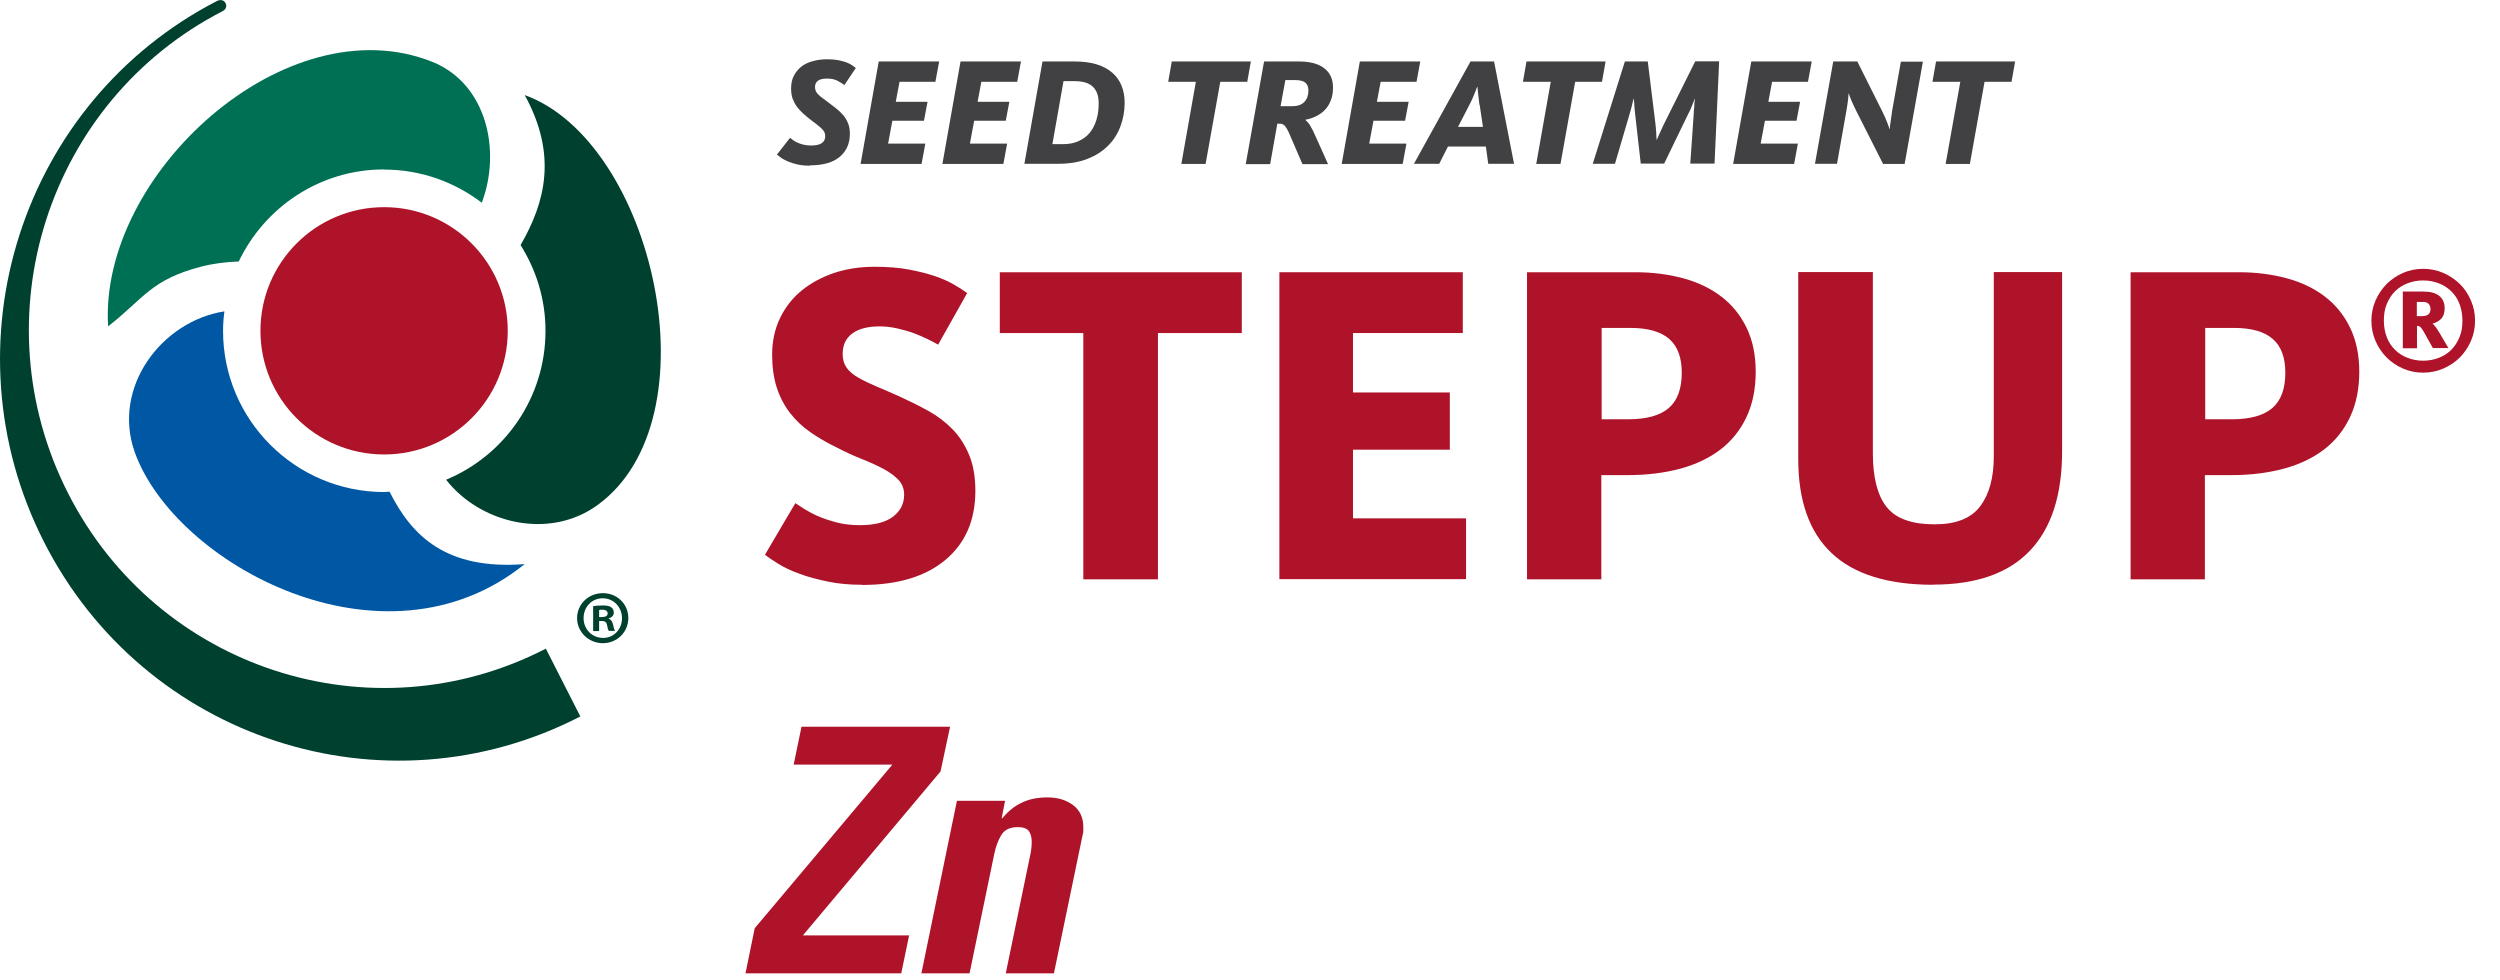 <svg viewBox="0 0 146.38 57.39" xmlns="http://www.w3.org/2000/svg" xmlns:xlink="http://www.w3.org/1999/xlink"><clipPath id="a"><path d="m0 0h38.68v44.53h-38.68z"/></clipPath><clipPath id="b"><path d="m0 0h39.48v44.63h-39.48z"/></clipPath><g fill="#414042"><path d="m47.42 9.7c-.27 0-.51-.02-.72-.07s-.39-.1-.55-.17-.29-.14-.4-.21c-.11-.08-.19-.14-.26-.2l.77-.98s.1.08.17.13.16.11.26.15.21.09.35.12c.13.03.28.05.44.05.31 0 .52-.05.65-.15s.19-.23.19-.4c0-.08-.02-.16-.05-.23s-.09-.14-.16-.21-.17-.15-.28-.24-.25-.19-.42-.32c-.14-.11-.27-.22-.4-.34s-.24-.24-.35-.38c-.1-.14-.18-.29-.25-.47-.06-.17-.09-.38-.09-.6 0-.28.05-.53.16-.74s.25-.39.44-.54.41-.25.67-.32.54-.11.84-.11c.25 0 .46.02.64.05.18.04.34.08.48.13s.25.11.34.17.16.11.22.16l-.67 1c-.1-.08-.24-.16-.4-.25-.17-.09-.38-.13-.63-.13-.46 0-.69.17-.69.5 0 .09.02.17.05.24s.08.14.15.2c.07.07.15.14.25.21.1.08.22.16.36.27s.29.22.43.33.28.24.4.38.22.3.29.48c.08.18.11.39.11.63 0 .56-.2 1.01-.59 1.34s-.97.5-1.72.5z"/><path d="m51.47 3.6h3.52l-.22 1.19h-2.1l-.22 1.17h1.86l-.21 1.11h-1.85l-.25 1.34h2.18l-.22 1.19h-3.57l1.06-5.99z"/><path d="m56.26 3.6h3.52l-.22 1.19h-2.1l-.22 1.17h1.86l-.21 1.11h-1.85l-.25 1.34h2.18l-.22 1.19h-3.57l1.06-5.99z"/><path d="m61.05 3.6h1.9c.49 0 .91.06 1.27.17s.67.28.91.49.42.46.54.76.18.63.18.99c0 .48-.08.94-.24 1.37-.16.44-.4.82-.72 1.14-.32.33-.73.59-1.21.78s-1.05.29-1.7.29h-2l1.06-5.99zm1.2 4.84c.35 0 .65-.06.91-.18s.48-.28.65-.49.3-.46.39-.76c.09-.29.13-.62.13-.97 0-.43-.12-.76-.35-.97-.23-.22-.6-.32-1.1-.32h-.61l-.65 3.69h.62z"/><path d="m70.03 4.79h-1.63l.21-1.19h4.63l-.21 1.19h-1.58l-.86 4.81h-1.42l.85-4.81z"/><path d="m74.02 3.6h2.03c.65 0 1.15.13 1.49.4.34.26.51.64.51 1.12 0 .29-.04.54-.13.76-.08.22-.2.4-.34.55s-.31.27-.51.37-.41.17-.63.21v.02c.1.08.2.2.29.35s.2.37.32.65l.71 1.58h-1.5l-.74-1.72c-.11-.26-.21-.43-.29-.52s-.18-.13-.32-.13h-.12l-.42 2.37h-1.43l1.07-5.99zm1.61 2.62c.34 0 .58-.08.74-.25s.24-.39.24-.66c0-.22-.06-.37-.18-.47s-.32-.15-.58-.15h-.59l-.28 1.53h.66z"/><path d="m79.64 3.6h3.52l-.22 1.19h-2.1l-.22 1.17h1.86l-.21 1.11h-1.85l-.25 1.34h2.18l-.22 1.19h-3.57l1.06-5.99z"/><path d="m84.26 9.59h-1.47l3.31-5.99h1.38l1.17 5.99h-1.51l-.14-1.01h-2.22l-.51 1.01zm2.37-3.44c-.02-.13-.04-.26-.05-.39-.02-.13-.03-.24-.04-.34s-.02-.21-.03-.33h-.02c-.05.12-.09.23-.13.33s-.09.21-.14.34c-.06.13-.12.26-.19.39l-.66 1.28h1.46l-.19-1.28z"/><path d="m90.8 4.79h-1.63l.21-1.19h4.63l-.21 1.19h-1.57l-.86 4.81h-1.42z"/><path d="m95.13 3.6h1.35l.45 3.65c.01.1.02.2.03.31s.01.2.02.28c0 .09 0 .16.01.22s0 .1 0 .12h.02s.03-.06.06-.13.06-.14.1-.23.08-.18.13-.28c.04-.1.09-.2.14-.3l1.82-3.65h1.4l-.27 5.99h-1.42l.2-2.89c0-.11.01-.21.02-.31s.02-.19.02-.28.01-.15.02-.21.01-.09.02-.1h-.02s-.02.04-.04.1c-.02.05-.05.12-.08.2s-.07.17-.11.27-.09.2-.14.29l-1.42 2.93h-1.37l-.33-2.91c-.01-.1-.02-.19-.03-.29 0-.1-.02-.19-.02-.27s-.01-.16-.02-.22c0-.06 0-.1 0-.11h-.02s0 .05-.03.11l-.05.22c-.02.08-.04.18-.07.28s-.06.2-.09.31l-.85 2.89h-1.3l1.88-5.99z"/><path d="m102.56 3.6h3.52l-.22 1.19h-2.1l-.22 1.17h1.86l-.21 1.11h-1.85l-.25 1.34h2.18l-.22 1.19h-3.57l1.06-5.99z"/><path d="m107.36 3.6h1.39l1.44 2.88c.14.28.24.51.32.72s.12.32.13.35h.02s0-.06 0-.12.01-.14.03-.23c.01-.09.03-.2.04-.31.02-.11.04-.23.05-.35l.52-2.93h1.29l-1.07 5.99h-1.26l-1.57-3.1c-.13-.26-.23-.48-.31-.67-.07-.19-.11-.3-.13-.35h-.02s0 .06 0 .12-.01.13-.02.22-.02.18-.04.29-.04.22-.05.32l-.56 3.16h-1.29l1.07-5.99z"/><path d="m114.78 4.79h-1.63l.21-1.19h4.63l-.21 1.19h-1.58l-.86 4.81h-1.42z"/></g><path d="m50.48 34.24c-.74 0-1.41-.06-2.02-.19s-1.16-.27-1.63-.45c-.48-.17-.89-.36-1.23-.57s-.61-.39-.81-.55l1.78-3.02c.11.07.27.18.49.32s.49.29.81.43.7.27 1.12.38.88.16 1.36.16c.86 0 1.51-.17 1.94-.5s.65-.76.65-1.28c0-.34-.11-.63-.32-.86-.22-.23-.51-.45-.88-.65s-.79-.39-1.27-.58-.98-.42-1.5-.69c-.56-.27-1.07-.57-1.53-.89s-.86-.7-1.19-1.13-.59-.93-.77-1.48c-.18-.56-.27-1.21-.27-1.94s.15-1.48.46-2.12.73-1.18 1.27-1.62 1.17-.78 1.9-1.03c.73-.24 1.52-.36 2.36-.36.76 0 1.43.05 2.01.16s1.1.24 1.54.39.81.32 1.12.5.56.34.76.49l-1.7 3.02c-.16-.09-.36-.2-.61-.32s-.51-.24-.81-.35-.62-.2-.97-.28-.7-.12-1.04-.12c-.68 0-1.22.14-1.59.41s-.57.67-.57 1.21c0 .32.08.59.24.81s.39.41.69.58.65.34 1.05.51c.41.17.85.36 1.34.58.59.27 1.16.55 1.7.85s1.01.66 1.42 1.08.73.93.97 1.51.36 1.28.36 2.09c0 1.71-.58 3.06-1.75 4.04s-2.8 1.47-4.89 1.47z" fill="#ae132a"/><path d="m63.43 19.5h-4.89v-3.56h14.17v3.56h-4.91v14.42h-4.37z" fill="#ae132a"/><path d="m74.9 15.94h10.75v3.56h-6.43v3.48h5.67v3.35h-5.67v4.02h6.62v3.56h-10.93v-17.97z" fill="#ae132a"/><path d="m89.42 15.94h6.34c.99 0 1.92.12 2.78.35s1.61.59 2.24 1.07 1.12 1.08 1.48 1.82.54 1.6.54 2.59-.18 1.89-.54 2.65-.86 1.39-1.51 1.89-1.44.88-2.36 1.13c-.93.25-1.96.38-3.09.38h-1.54v6.1h-4.35v-17.98zm5.91 8.61c1.08 0 1.87-.22 2.38-.66s.76-1.13.76-2.07c0-.88-.24-1.54-.73-1.97s-1.25-.65-2.29-.65h-1.67v5.35h1.57z" fill="#ae132a"/><path d="m113.2 34.24c-2.66 0-4.65-.62-5.95-1.85-1.31-1.23-1.96-3.07-1.96-5.52v-10.94h4.37v10.61c0 1.42.27 2.47.81 3.15s1.48 1.01 2.81 1.01c1.24 0 2.13-.35 2.66-1.05s.8-1.67.8-2.92v-10.8h4v10.5c0 2.56-.63 4.5-1.89 5.82s-3.14 1.98-5.64 1.98z" fill="#ae132a"/><path d="m124.76 15.94h6.34c.99 0 1.92.12 2.78.35s1.61.59 2.24 1.07 1.12 1.08 1.48 1.82.54 1.6.54 2.59-.18 1.89-.54 2.65-.86 1.39-1.51 1.89-1.44.88-2.36 1.13c-.93.25-1.96.38-3.09.38h-1.54v6.1h-4.35v-17.98zm5.91 8.61c1.08 0 1.87-.22 2.38-.66s.76-1.13.76-2.07c0-.88-.24-1.54-.73-1.97s-1.25-.65-2.29-.65h-1.67v5.35h1.57z" fill="#ae132a"/><path d="m46.93 42.55h8.7l-.56 2.62-8.06 9.6h6.22l-.46 2.22h-9.12l.54-2.64 8.06-9.58h-5.78z" fill="#ae132a"/><path d="m58.65 47.91h.04c.36-.44.76-.75 1.2-.94.41-.19.89-.28 1.44-.28.6 0 1.1.15 1.5.45s.6.73.6 1.29v.22c0 .08-.01.16-.04.24l-1.68 8.1h-2.82l1.44-6.96c.03-.13.05-.26.06-.39s.02-.24.02-.35c0-.27-.06-.48-.17-.63s-.33-.23-.65-.23c-.45 0-.77.15-.96.46s-.33.69-.42 1.14l-1.44 6.96h-2.82l2.08-10.1h2.82z" fill="#ae132a"/><path d="m141.88 21.82c-.42 0-.81-.08-1.18-.24s-.69-.38-.96-.65-.49-.6-.65-.97-.24-.76-.24-1.18.08-.81.24-1.18.38-.69.65-.97c.27-.27.6-.49.96-.65.37-.16.76-.24 1.18-.24s.81.08 1.18.24.69.38.97.65.49.6.65.97.24.76.24 1.18-.08.81-.24 1.18-.38.69-.65.97c-.27.27-.6.49-.97.65s-.76.24-1.18.24zm0-.7c.33 0 .64-.06.92-.17s.53-.27.73-.47.36-.45.48-.74.17-.61.17-.97-.06-.68-.17-.97-.27-.54-.48-.74c-.2-.2-.45-.36-.73-.47s-.59-.17-.92-.17-.64.06-.92.17-.53.27-.73.47-.36.45-.48.74-.17.61-.17.97.06.68.17.97.27.53.48.74.45.36.73.47.59.17.92.17zm-1.2-4.05h1.22c.41 0 .72.09.93.26s.31.41.31.72c0 .27-.07.48-.21.62s-.31.23-.5.28c.04.03.1.09.16.17s.14.19.23.34l.54.92h-.91l-.56-1c-.08-.12-.14-.21-.18-.24-.05-.04-.11-.06-.19-.06v1.31h-.83v-3.31zm1.13 1.44c.15 0 .27-.03.36-.09s.14-.17.14-.32c0-.13-.04-.23-.11-.31s-.19-.11-.37-.11h-.32v.83h.29z" fill="#ae132a"/><g clip-path="url(#a)"><g clip-path="url(#b)"><g fill-rule="evenodd"><path d="m30.72 5.56c1.92 3.49 1.22 6.27-.24 8.79.92 1.46 1.46 3.17 1.46 5.02 0 3.93-2.4 7.3-5.82 8.72 1.98 2.54 6.01 3.56 8.87 1.48 6.98-5.07 3.26-21.28-4.26-24" fill="#00402f"/><path d="m29.73 19.37c0 4-3.24 7.24-7.24 7.24s-7.24-3.24-7.24-7.24 3.24-7.24 7.24-7.24 7.24 3.24 7.24 7.24" fill="#ae132a"/><path d="m22.5 9.93c2.15 0 4.12.73 5.71 1.94 1.15-3.05.29-6.97-2.9-8.25-8.55-3.41-19.53 6.58-18.98 15.49 2.1-1.64 2.49-2.72 5.42-3.49.72-.19 1.47-.28 2.23-.31 1.52-3.18 4.75-5.39 8.51-5.39" fill="#007054"/><path d="m22.81 28.79c-.1 0-.21.02-.31.02-5.21 0-9.44-4.23-9.44-9.44 0-.39.03-.77.08-1.14-3.7.58-6.58 4.46-5.26 8.22 2.33 6.58 14.58 13.24 22.84 6.58-4.57.35-6.6-1.62-7.91-4.24" fill="#0058a4"/></g><path d="m33.98 41.95c-11.48 5.92-25.54 1.34-31.41-10.23-5.88-11.58-1.32-25.76 10.15-31.67.48-.22.74.41.3.61-10.22 5.27-14.28 17.9-9.04 28.21 5.23 10.3 17.76 14.38 27.98 9.11z" fill="#00402f"/><path d="m35.08 36.13h.16c.19 0 .34-.06.34-.21 0-.13-.1-.22-.31-.22-.09 0-.15 0-.19.02v.42zm-.01.82h-.34v-1.46c.13-.02.32-.04.56-.04.28 0 .4.04.5.11.09.06.15.17.15.31 0 .18-.13.29-.3.34v.02c.14.04.21.16.26.35.04.22.08.3.11.36h-.36c-.05-.05-.07-.18-.11-.36-.03-.15-.12-.22-.3-.22h-.16v.58zm-.9-.76c0 .65.49 1.16 1.14 1.16.63.01 1.11-.51 1.11-1.15s-.48-1.17-1.13-1.17-1.12.52-1.12 1.16m2.62 0c0 .82-.66 1.47-1.49 1.47s-1.51-.65-1.51-1.47.67-1.46 1.51-1.46 1.49.64 1.49 1.46" fill="#00402f"/></g></g></svg>